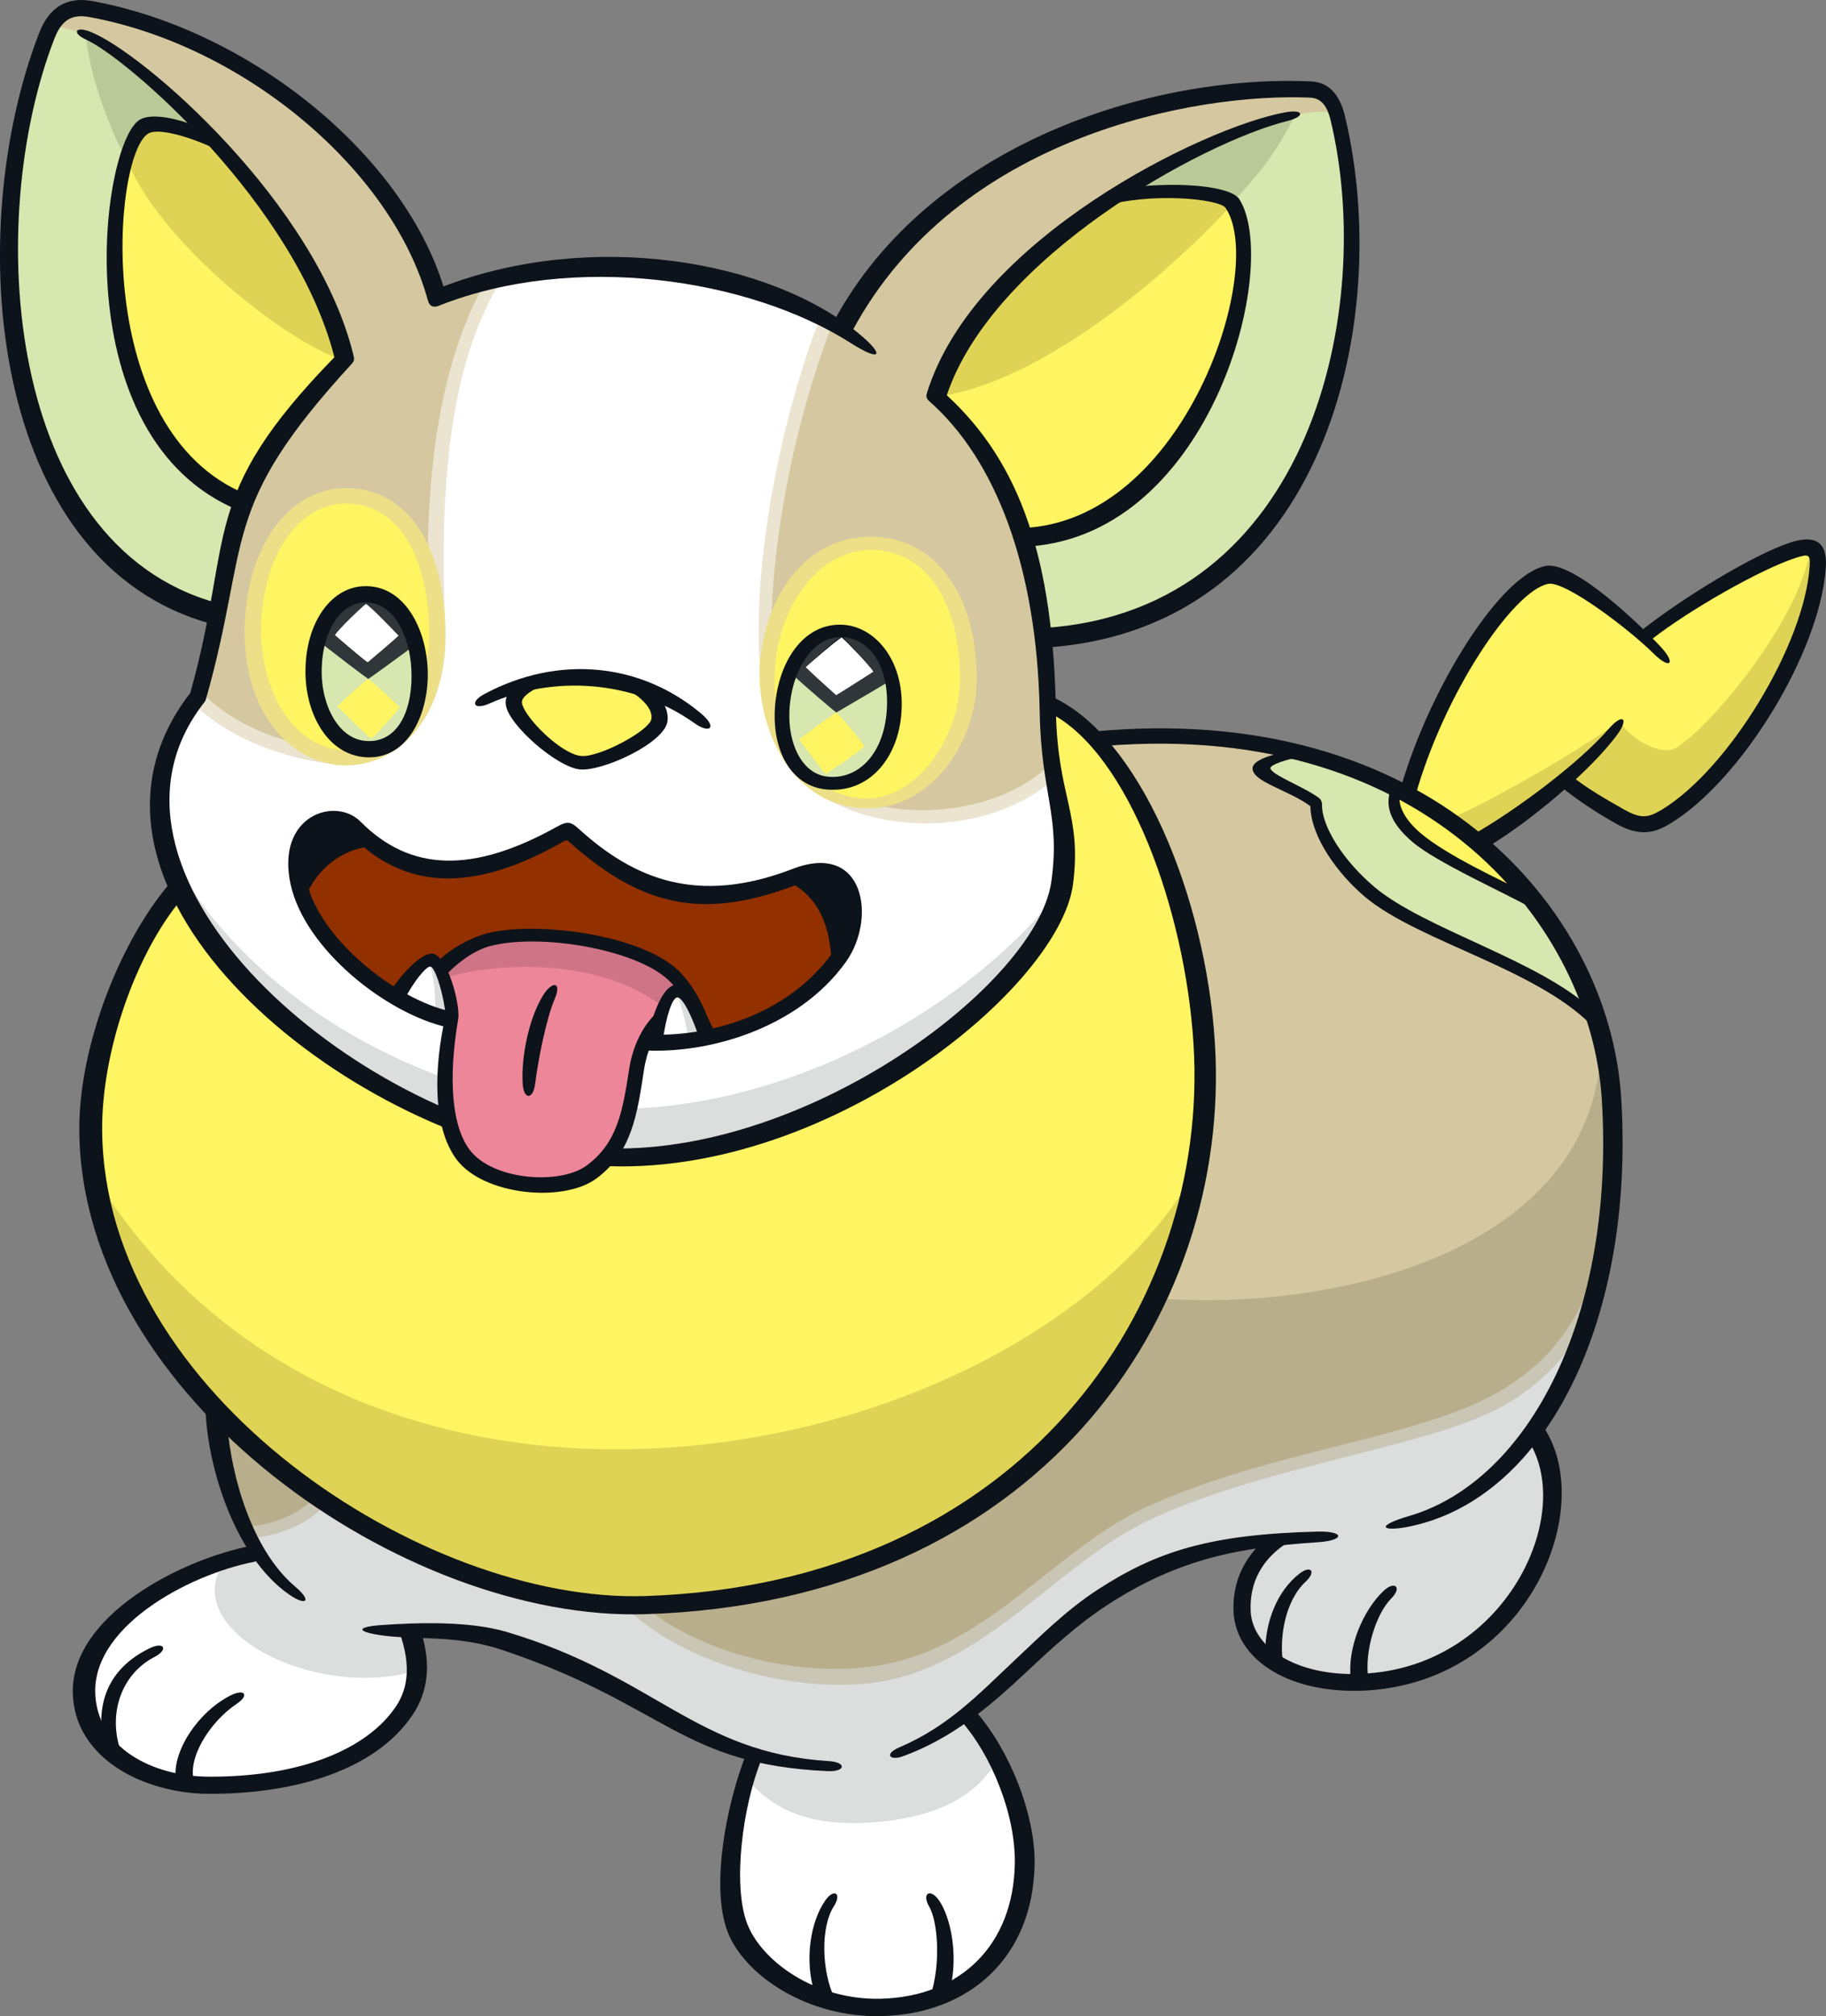 <?xml version="1.0" encoding="UTF-8"?>
<!-- Created with Inkscape (http://www.inkscape.org/) -->
<svg version="1.1" viewBox="0 0 82.528 91.085" xmlns="http://www.w3.org/2000/svg">
 <rect x="0" y="0" width="82.528" height="91.085" fill="#808080" stroke="none"/>
 <path d="m60.455 5.331c-0.078-0.319-0.304-1.248-1.247-1.288-6.339-0.267-16.716 2.379-21.189 10.83-4.401-2.751-11.938-3.929-18.268-1.421-1.645-6.027-8.601-11.754-15.646-13.043-0.985-0.18-1.604 0.22-1.985 1.198-3.087 7.945-2.649 23.369 7.672 26.129-0.202 1.112-0.442 2.328-0.845 3.751-6.518 8.272 6.473 19.04 16.639 20.618 10.612 1.647 21.838-7.607 22.413-12.198 0.379-3.017-0.573-4.126-0.64-7.749-0.02-1.12-0.09-2.238-0.215-3.338 13.034-0.82 15.246-15.494 13.312-23.488" fill="#fff"/>
 <path d="m19.751 13.452c-1.645-6.027-8.601-11.753-15.646-13.043-0.985-0.18-1.604 0.22-1.985 1.198-3.087 7.945-2.649 23.369 7.672 26.129-0.202 1.111-0.442 2.328-0.845 3.751-0.009 0.009-0.015 0.021-0.023 0.032 1.29 1.353 3.506 2.42 6.279 2.731 2.626 0.294 4.71-2.507 4.558-5.816-0.314-6.839 0.382-12.179 2.549-15.786-0.867 0.207-1.723 0.474-2.559 0.804" fill="#D5C8A0"/>
 <path d="m21.87 12.868c-1.928 3.479-2.802 8.497-2.477 15.582 0.152 3.318-1.671 5.755-4.143 5.476-2.595-0.29-4.877-1.274-6.164-2.691l-0.368 0.524c1.43 1.446 3.811 2.484 6.464 2.781 2.748 0.309 5.125-2.229 4.946-6.124-0.334-7.288 0.424-12.421 2.531-15.76z" fill="#EAE4D1"/>
 <path d="m15.96 22.411c2.41 0.204 3.745 2.739 3.799 6.022 0.056 3.352-1.837 6.005-4.395 5.793-2.669-0.221-4.214-3.336-3.898-6.611 0.285-2.963 1.964-5.42 4.494-5.205" fill="#FFF462"/>
 <path d="m19.393 28.44c0.048 2.913-1.335 5.662-4.009 5.438-2.254-0.187-3.862-3.01-3.552-6.226 0.268-2.787 1.786-5.088 4.102-4.891 2.081 0.176 3.403 2.363 3.459 5.68m-3.4-6.376c-2.545-0.215-4.558 2.042-4.893 5.517-0.384 3.991 1.631 6.767 4.239 6.984 2.254 0.188 4.861-1.69 4.788-6.138-0.063-3.726-1.646-6.152-4.135-6.363" fill="#ECDF87"/>
 <path d="m60.455 5.331c-0.078-0.319-0.304-1.248-1.247-1.288-6.339-0.267-16.716 2.379-21.189 10.83-0.218-0.136-0.443-0.266-0.676-0.395-2.742 7.035-4.146 17.656-1.201 20.511 2.642 2.561 8.414 2.699 11.453-0.157-0.117-0.748-0.216-1.6-0.236-2.676-0.02-1.12-0.09-2.238-0.215-3.338 13.034-0.82 15.246-15.494 13.312-23.488" fill="#D5C8A0"/>
 <path d="m36.397 34.726c-2.68-2.598-1.597-12.781 1.192-20.005l-0.548-0.31c-2.606 6.743-4.151 17.642-0.975 20.72 2.698 2.615 8.263 2.849 11.483 0.144l-0.142-0.698c-2.652 2.556-8.285 2.79-11.01 0.149" fill="#EAE4D1"/>
 <path d="m39.66 24.564c2.627 0.191 4.069 2.719 4.11 6.002 0.036 2.94-2.097 6.015-4.827 5.821-2.91-0.206-4.577-3.313-4.214-6.592 0.328-2.965 2.173-5.431 4.931-5.232" fill="#FFF462"/>
 <path d="m43.393 30.571c0.034 2.738-2.018 5.67-4.426 5.497-2.761-0.196-4.247-3.19-3.911-6.229 0.305-2.758 2.152-5.166 4.59-4.989 2.283 0.166 3.704 2.408 3.746 5.721m-3.71-6.314c-2.75-0.197-4.935 2.026-5.319 5.498-0.279 2.519 1.019 6.502 4.555 6.753 2.929 0.211 5.267-2.751 5.227-5.953-0.046-3.674-1.805-6.106-4.463-6.298" fill="#ECDF87"/>
 <path d="m25.796 30.306c-1.737 0.175-2.652 0.93-2.571 1.494 0.128 0.891 2.159 2.583 2.997 2.661 0.791 0.074 3.44-1.105 3.58-1.914 0.18-1.041-1.507-2.042-2.483-2.145" fill="#FFF462"/>
 <path d="m15.574 16.193c-1.648-6.929-9.632-13.822-11.748-14.635-0.468-0.18-0.967-0.324-1.463-0.435-0.088 0.143-0.172 0.3-0.244 0.483-3.087 7.945-2.649 23.369 7.672 26.129 0.697-3.824 0.939-6.372 5.783-11.543" fill="#D7E7AF"/>
 <path d="m3.877 1.581c0.474 4.647 4.644 11.683 10.497 16.067 0.174-0.374 0.736-0.904 1.201-1.454-1.636-6.878-9.512-13.717-11.697-14.612" fill="#BAC998"/>
 <path d="m15.574 16.193c-0.841-3.536-3.332-7.061-5.851-9.775-1.245-0.601-2.646-1.048-3.219-0.696-1.608 0.989-3.105 13.95 4.52 16.998 0.739-1.83 2.013-3.818 4.55-6.527" fill="#FFF462"/>
 <path d="m15.577 16.318s-1.611-5.674-5.854-9.9c-1.032-0.498-2.171-0.923-2.85-0.802-0.744 0.131-1.104 1.659-1.104 1.659 1.266 3.342 6.739 7.981 9.809 9.043" fill="#DFD355"/>
 <path d="m58.158 5.27c-3.943 0.912-13.793 5.984-15.843 12.658 2.986 2.632 4.345 6.619 4.829 10.89 13.034-0.82 15.246-15.494 13.312-23.488-0.011-0.048-0.028-0.112-0.049-0.182-0.578-0.178-1.327-0.092-2.249 0.122" fill="#D7E7AF"/>
 <path d="m42.315 17.929c0.743 0.598 1.28 1.105 1.648 1.803 11.144-9.793 12.928-11.225 14.565-14.526-0.009-0.001-0.022-0.002-0.032-0.006-0.113 0.024-0.219 0.042-0.337 0.069-3.943 0.912-13.793 5.984-15.843 12.658" fill="#BAC998"/>
 <path d="m38.133 28.518c1.687 0.123 2.45 2.042 2.273 3.823-0.168 1.68-1.173 3.235-3.031 3.04-1.579-0.165-2.181-1.938-1.992-3.641 0.188-1.704 1.167-3.336 2.751-3.221" fill="#D7E7AF"/>
 <path d="m37.796 32.19c-0.347 0.22-1.503 1.061-1.674 1.216 0.175 0.246 0.98 1.329 1.194 1.567 0.269-0.176 1.404-0.939 1.763-1.251-0.18-0.294-1.074-1.366-1.283-1.533" fill="#FFF462"/>
 <path d="m37.796 32.19c0.175-0.102 1.626-0.945 2.506-1.476-0.277-1.165-1.001-2.112-2.17-2.196-1.145-0.084-1.972 0.748-2.414 1.859 0.723 0.692 1.968 1.731 2.078 1.813" fill="#30363A"/>
 <path d="m38.038 28.74c0.209 0.167 1.254 1.31 1.435 1.604-0.313 0.2-1.474 0.94-1.682 1.062-0.134-0.118-1.185-1.062-1.378-1.266 0.171-0.155 1.279-1.18 1.625-1.4" fill="#0d131a"/>
 <path d="m39.474 30.345c-0.181-0.295-1.228-1.382-1.437-1.549-0.347 0.22-1.452 1.19-1.623 1.345 0.193 0.204 1.244 1.148 1.377 1.266 0.209-0.121 1.371-0.861 1.683-1.061" fill="#fff"/>
 <path d="m16.45 26.85c-1.421 0.057-2.327 1.721-2.276 3.641 0.046 1.75 1.015 3.445 2.625 3.354 1.517-0.085 2.235-1.969 2.162-3.607-0.082-1.802-0.994-3.449-2.51-3.388" fill="#D7E7AF"/>
 <path d="m16.643 30.672c0.336 0.235 1.266 1.119 1.429 1.281-0.187 0.239-1.038 1.224-1.281 1.417-0.313-0.202-1.201-1.136-1.546-1.463 0.26-0.283 1.181-1.077 1.398-1.235" fill="#FFF462"/>
 <path d="m16.542 27.288c0.336 0.236 1.304 1.266 1.467 1.43-0.202 0.195-1.251 1.086-1.391 1.198-0.203-0.131-1.194-0.98-1.476-1.229 0.194-0.286 1.184-1.241 1.4-1.398m2.251 1.826c-0.336-1.306-1.152-2.312-2.342-2.264-1.012 0.041-1.762 0.9-2.092 2.085 0.808 0.629 2.116 1.628 2.285 1.737 0.205-0.13 1.357-0.976 2.149-1.558" fill="#30363A"/>
 <path d="m18.009 28.718c-0.164-0.163-1.131-1.194-1.467-1.43-0.217 0.158-1.206 1.113-1.4 1.399 0.282 0.249 1.273 1.098 1.476 1.229 0.138-0.112 1.188-1.003 1.39-1.198" fill="#fff"/>
 <g fill="#FFF462">
  <path d="m55.7 9.194c-0.29-0.453-3.02-0.79-5.337-0.324-3.519 2.273-6.934 5.433-8.049 9.059 1.888 1.665 3.126 3.872 3.905 6.348 7.824-0.303 11.38-12.119 9.481-15.083"/>
  <path d="m81.033 24.858c-1.639 0.532-4.965 2.481-6.761 3.925-1.157-1.066-3.458-2.988-4.351-2.819-1.832 0.347-5.022 5.319-6.319 9.936 1.174 0.642 2.233 1.376 3.176 2.181 1.13-0.639 2.639-1.726 3.94-2.835 0.612 0.511 1.494 1.083 2.506 1.647 0.915 0.511 1.277 0.479 2.055 0.011 3.15-1.894 6.643-7.609 6.877-11.312 0.047-0.742-0.136-1.054-1.123-0.734"/>
  <path d="m47.347 31.784c0.002 0.124 0.009 0.249 0.012 0.373 0.067 3.623 1.018 4.732 0.64 7.749-0.575 4.591-11.801 13.846-22.413 12.198-6.802-1.056-14.867-6.225-17.509-12.009-2.37 2.658-4.008 7.463-3.977 11.004 0.101 12.04 14.757 21.749 25.058 21.422 18.465-0.585 25.96-14.394 25.27-25.384-0.38-6.037-3.147-13.653-7.079-15.354"/>
 </g>
 <path d="m72.837 49.647c-0.48-7.644-7.782-17.679-23.321-16.237 2.756 3.001 4.605 8.875 4.91 13.728 0.69 10.991-6.805 24.799-25.27 25.384-6.264 0.198-14.132-3.317-19.364-8.807 0.054 1.873 0.658 4.505 1.897 6.433-3.171 0.525-7.945 3.021-7.88 6.325 0.053 2.684 2.846 4.17 5.643 4.178 3.577 0.011 7.108-0.865 8.793-3.364 0.612-0.908 0.803-2.059 0.298-3.576 1.09-0.023 2.459-0.099 4.248 0.43 5.744 1.699 7.479 4.141 11.3 5.179-0.89 2.192-1.487 5.86-0.777 7.748 0.68 1.807 3.329 3.703 6.528 3.625 4.197-0.104 6.397-3.013 6.466-6.492 0.047-2.349-1.177-5.184-2.634-6.77 2.071-1.619 3.837-3.744 6.151-5.252 2.715-1.767 5.102-2.342 7.894-2.603-1.104 0.815-1.645 1.944-1.58 3.242 0.094 1.876 2.3 3.413 5.711 3.173 6.746-0.476 9.943-7.838 7.483-11.324 2.55-3.552 3.887-8.97 3.508-15.016" fill="#dcdddd"/>
 <path d="m49.516 33.41c2.756 3.002 4.605 8.875 4.91 13.728 0.69 10.99-6.805 24.799-25.27 25.384-0.171 0.005-0.346 6.17e-4 -0.519 3.53e-4 2.427 2.263 6.828 3.547 10.497 3.17 5.254-0.539 8.6-5.411 12.793-7.344 5.754-2.654 12.335-3.002 16.058-5.219 2.098-1.249 3.368-2.964 4.2-5.05 0.603-2.553 0.842-5.413 0.652-8.432-0.48-7.644-7.782-17.679-23.321-16.237" fill="#D5C8A0"/>
 <path d="m63.952 37.78c1.147 0.981 3.598 2.067 5.462 3.082-1.55-2.033-3.638-3.863-6.291-5.218-0.281 0.658-0.064 1.371 0.83 2.136" fill="#FFF462"/>
 <path d="m63.952 37.78c-0.893-0.765-1.111-1.477-0.83-2.136-1.309-0.669-2.758-1.218-4.346-1.623-0.998 0.165-1.774 0.465-1.792 0.644-0.04 0.411 1.283 0.778 2.483 1.665-0.027 1.251 1.14 2.88 2.4 3.942 2.284 1.927 7.93 3.417 10.332 5.971-0.56-1.828-1.483-3.675-2.785-5.381-1.864-1.015-4.315-2.101-5.462-3.082" fill="#D7E7AF"/>
 <path d="m9.792 63.715c0.046 1.593 0.49 3.737 1.384 5.53 1.32-0.053 2.695-0.715 3.366-1.535-1.722-1.163-3.332-2.507-4.75-3.996" fill="#B8AE8B"/>
 <path d="m50.363 8.87c-3.52 2.273-6.934 5.433-8.049 9.059 4.598-0.618 10.118-5.167 13.426-8.745-1.268-0.678-3.822-0.626-5.378-0.314" fill="#DFD355"/>
 <path d="m47.941 40.207c-4.647 5.891-13.198 10.172-20.867 9.875-8.179-0.316-16.618-5.439-19.733-12.241 1.282 6.641 10.567 13.072 18.244 14.264 10.387 1.612 21.356-7.218 22.355-11.898" fill="#dcdddd"/>
 <path d="m4.259 53.121c1.595 11.086 15.181 19.709 24.898 19.401 15.37-0.487 23.134-10.136 24.908-19.697-7.314 13.282-37.647 19.992-49.806 0.296" fill="#DFD355"/>
 <path d="m67.985 63.129c2.098-1.249 3.369-2.964 4.2-5.05 0.603-2.553 0.842-5.413 0.652-8.432-0.056-0.917-0.216-1.868-0.472-2.83 0.085 9.507-11.702 12.503-20.165 11.831-3.42 7.315-10.832 13.487-23.044 13.874-0.171 0.005-0.346 6.17e-4 -0.519 3.64e-4 2.427 2.263 6.828 3.547 10.497 3.17 5.254-0.539 8.601-5.412 12.793-7.344 5.754-2.654 12.336-3.003 16.058-5.219" fill="#B8AE8B"/>
 <path d="m14.22 67.658c-0.643 0.701-1.915 1.275-3.097 1.302l0.28 0.526c1.347-0.129 2.618-0.713 3.321-1.535z" fill="#CAC6B5"/>
 <path d="m67.842 62.817c-3.666 2.184-10.435 2.687-16.042 5.273-4.31 1.987-7.357 6.688-12.704 7.237-3.512 0.361-7.55-0.777-9.901-2.694l-0.886 0.005c2.567 2.52 7.398 3.778 10.862 3.419 5.289-0.542 8.543-5.438 12.899-7.447 5.433-2.505 12.782-3.251 16.059-5.202 1.524-0.908 2.77-2.196 3.564-3.672l0.651-3.073c-0.777 2.671-2.029 4.681-4.502 6.154" fill="#CAC6B5"/>
 <path d="m33.747 80.378c-0.585 1.587-1.374 4.825-0.402 6.804 1.254 2.553 4.495 3.558 6.495 3.509 2.702-0.067 4.887-1.222 6.11-3.76 1.146-2.377-0.175-6.264-0.867-7.482-0.854 1.669-2.771 2.692-5.707 2.886-3.119 0.205-4.565-0.778-5.629-1.956" fill="#fff"/>
 <path d="m10.174 70.5c-3.596 1.308-6.41 3.724-6.365 5.973 0.053 2.684 2.845 4.17 5.643 4.178 4.78 0.013 8.972-1.681 9.365-5.176-4.62 1.372-10.881-1.859-8.643-4.974" fill="#fff"/>
 <path d="m82.156 25.592c0.029-0.455-0.031-0.746-0.307-0.831-0.7 3.886-5.44 8.986-6.332 9.121-0.888 0.135-2.088-0.795-2.334-1.336-0.922 0.822-5.475 3.515-7.75 4.495 0.471 0.332 0.922 0.677 1.346 1.039 1.129-0.639 2.638-1.726 3.939-2.835 0.612 0.511 1.494 1.083 2.506 1.647 0.916 0.511 1.277 0.479 2.055 0.011 3.15-1.894 6.643-7.609 6.877-11.312" fill="#DFD355"/>
 <g fill="#0d131a">
  <path d="m25.527 52.498c-10.692-1.659-23.575-12.625-16.927-21.192 1.998-7.114 0.318-8.809 6.514-15.168-1.755-6.903-9.364-13.506-11.221-14.347-0.648-0.293-0.499-0.62 0.166-0.365 2.385 0.914 10.291 7.791 11.928 14.675 0.036 0.149 0.009 0.229-0.089 0.336-6.055 6.585-4.537 7.904-6.591 15.155-0.013 0.047-0.035 0.089-0.065 0.127-5.95 7.551 6.057 18.39 16.403 19.997 9.568 1.483 21.198-7.017 21.872-11.892 0.417-3.012-0.457-3.888-0.527-7.661-0.122-6.599-2.02-11.42-4.985-14.033-0.139-0.123-0.16-0.216-0.108-0.384 2.161-6.963 12.526-12.012 16.197-12.672 0.835-0.15 0.913 0.185 0.093 0.391-3.873 0.969-13.303 6.151-15.396 12.391 3.386 3.113 4.808 7.508 4.934 14.295 0.072 3.869 1.172 4.608 0.775 7.771-0.621 4.954-12.293 14.238-22.974 12.577"/>
  <path d="m38.807 15.062c-4.053-3.325-12.043-4.686-18.765-2.121-1.857-5.989-8.764-11.592-15.872-12.893-1.139-0.209-1.944 0.271-2.394 1.426-3.478 8.95-2.342 23.998 7.825 26.723l0.184-0.962c-9.577-2.651-10.512-17.294-7.324-25.495 0.324-0.833 0.78-1.115 1.576-0.97 7.007 1.283 13.696 6.92 15.302 12.803 0.077 0.282 0.261 0.333 0.501 0.238 6.093-2.416 13.999-1.254 18.638 1.703 1.333 0.849 1.55 0.551 0.328-0.451"/>
  <path d="m60.787 5.245c-0.266-1.104-0.823-1.538-1.564-1.569-7.34-0.31-17.2 2.893-21.501 10.775l0.807 0.487c4.747-8.816 15.531-10.745 20.663-10.528 0.445 0.019 0.763 0.264 0.942 1.005 2.039 8.424-0.816 22.134-12.916 22.954l0.085 0.884c12.683-0.879 15.677-14.889 13.483-24.007"/>
  <path d="m56.009 8.996c-0.372-0.581-2.628-0.787-4.771-0.545l-1.495 0.899c2.261-0.693 5.372-0.362 5.647 0.042 1.861 2.727-1.828 14.189-9.197 14.464l0.303 0.832c8.289-0.559 11.405-12.739 9.513-15.693"/>
  <path d="m6.697 6.035c0.49-0.301 2.157 0.228 3.33 0.836l-0.995-1.1c-1.077-0.466-2.225-0.665-2.72-0.361-1.783 1.096-3.483 14.416 4.519 17.666l0.311-0.742c-7.018-2.85-6.071-15.299-4.445-16.299"/>
  <path d="m31.392 32.675c-2.794-1.984-6.42-2.168-9.282-0.887-0.699 0.314-0.903-0.064-0.228-0.427 3.381-1.815 7.117-1.4 9.825 0.892 0.726 0.616 0.375 0.912-0.314 0.423"/>
  <path d="m29.806 31.544-1.64-0.492c0.645 0.312 1.366 0.899 1.274 1.432-0.092 0.532-2.372 1.748-3.176 1.669-0.915-0.086-2.583-1.76-2.676-2.406-0.037-0.274 0.544-0.679 1.271-0.891l-1.686 0.236c-0.252 0.275-0.354 0.463-0.311 0.759 0.13 0.91 2.318 2.814 3.351 2.91 1.009 0.095 3.781-1.168 3.951-2.153 0.059-0.342-0.08-0.793-0.358-1.065"/>
  <path d="m40.063 32.274c-0.182 1.825-1.297 2.958-2.662 2.813-1.202-0.126-1.884-1.622-1.696-3.32 0.187-1.69 1.149-3.073 2.402-2.981 1.355 0.098 2.149 1.557 1.956 3.488m-1.927-4.045c-1.734-0.125-2.873 1.525-3.088 3.467-0.237 2.142 0.689 3.802 2.268 3.967 1.907 0.201 3.215-1.333 3.411-3.303 0.242-2.42-1.123-4.026-2.592-4.132"/>
  <path d="m16.433 27.219c-1.128 0.071-1.94 1.464-1.893 3.262 0.028 1.031 0.404 2.003 0.983 2.536 0.361 0.332 0.784 0.488 1.255 0.461 0.002 4.96e-4 0.006 1.88e-4 0.009-1.1e-4 1.271-0.08 1.885-1.492 1.806-3.223-0.07-1.549-0.823-3.09-2.128-3.038-0.011 9.03e-4 -0.022 0.001-0.032 0.002m0.402 6.991-0.015 0.001c-0.667 0.038-1.287-0.189-1.793-0.655-0.73-0.672-1.186-1.815-1.219-3.056-0.058-2.204 1.048-3.918 2.58-4.015 0.017-7.05e-4 0.032-0.002 0.049-0.002 1.785-0.072 2.806 1.826 2.892 3.738 0.084 1.855-0.761 3.88-2.492 3.989"/>
  <path d="m47.45 31.438 0.039 0.791c3.519 1.829 6.074 8.886 6.453 14.93 0.742 11.804-7.734 24.394-24.793 24.947-10.035 0.318-24.432-9.144-24.532-21.028-0.03-3.521 1.479-7.939 3.588-10.46l-0.354-0.912c-2.357 2.611-4.3 7.516-4.267 11.382 0.102 12.101 14.73 22.182 25.579 21.837 17.71-0.547 26.522-13.441 25.745-25.812-0.413-6.571-3.394-13.926-7.457-15.675"/>
  <path d="m49.345 33.058 0.656 0.635c14.695-1.15 21.912 8.305 22.393 15.958 0.618 9.826-3.31 17.26-8.701 18.836-1.634 0.479-1.201 0.737 0.078 0.463 6.177-1.321 10.123-9.426 9.5-19.354-0.542-8.621-8.782-18.011-23.925-16.538"/>
  <path d="m13.338 71.677c-1.909-1.614-2.871-4.867-3.067-7.307l-0.987-0.961c0.012 2.657 1.288 6.91 3.797 8.638 0.754 0.518 1.042 0.294 0.257-0.37"/>
  <path d="m18.077 73.805c0.453 1.316 0.423 2.391-0.189 3.299-1.257 1.866-4.191 3.177-8.435 3.162-2.585-0.008-5.1-1.323-5.149-3.82-0.061-3.107 4.526-5.468 7.506-5.946l-0.394-0.677c-3.283 0.623-8.194 3.189-8.126 6.65 0.058 2.968 3.213 4.559 6.156 4.567 3.946 0.011 7.534-1.091 9.195-3.556 0.702-1.041 0.847-2.263 0.41-3.7z"/>
  <path d="m6.763 74.464c-1.712 0.831-2.36 2.235-2.148 3.932l0.999 1.103c-0.834-1.787-0.246-3.807 1.363-4.638 0.651-0.337 0.447-0.717-0.214-0.397"/>
  <path d="m10.435 76.589c-1.488 0.743-2.671 2.554-2.484 3.806l0.83 0.118c-0.343-1.042 0.675-2.706 1.922-3.542 0.578-0.387 0.354-0.692-0.267-0.382"/>
  <path d="m37.454 79.562c-5.987-0.369-7.841-3.835-14.541-5.832-1.702-0.507-4.068-0.426-5.658-0.314-1.113 0.077-1.191 0.283-0.088 0.454 1.562 0.241 3.398-0.045 5.54 0.674 7.386 2.479 8.066 5.178 14.706 5.471 0.807 0.035 0.864-0.402 0.041-0.453"/>
  <path d="m40.654 78.938c2.222-0.952 3.561-2.387 5.234-3.96 1.154-1.085 2.323-2.249 3.71-3.152 2.704-1.761 5.125-2.511 9.948-2.632 1.228-0.03 1.254 0.396 0.03 0.479-3.403 0.231-6.197 0.666-9.53 2.837-1.332 0.867-2.518 1.958-3.649 3.021-1.652 1.553-3.357 3.006-5.6 3.817-0.578 0.209-0.858-0.103-0.143-0.41"/>
  <path d="m44.1 77.315-0.638 0.458c1.306 1.483 2.448 4.16 2.403 6.439-0.072 3.635-2.413 5.985-6.051 6.087-2.999 0.073-5.418-1.726-6.052-3.412-0.644-1.711-0.226-5.231 0.661-7.419l-0.709-0.201c-0.871 2.2-1.607 5.939-0.838 7.985 0.738 1.963 3.6 3.914 6.966 3.831 3.921-0.092 6.833-2.606 6.918-6.838 0.045-2.268-1.133-5.187-2.661-6.93"/>
  <path d="m42.47 85.898c-0.402-0.616-0.836-0.386-0.474 0.239 0.384 0.659 0.545 2.563 0.051 4.057l0.903-0.361c0.359-1.535 0.022-3.164-0.481-3.935"/>
  <path d="m37.683 86.129c0.384-0.595 0.01-0.843-0.392-0.26-0.666 0.968-0.934 2.677-0.484 4.144l0.934 0.316c-0.63-1.296-0.647-3.285-0.059-4.2"/>
  <path d="m69.716 64.401-0.596 0.756c2.043 3.331-1.075 10.003-7.304 10.443-2.985 0.238-5.202-1.068-5.29-2.798-0.066-1.319 0.527-2.41 1.73-3.151l-1.312 0.108c-0.818 0.825-1.252 1.871-1.192 3.067 0.107 2.146 2.507 3.767 6.118 3.54 7.287-0.514 10.365-8.355 7.846-11.965"/>
  <path d="m62.521 71.883c-0.905 0.863-1.64 2.544-1.472 3.963l0.792-0.024c-0.18-1.159 0.316-2.88 1.046-3.617 0.498-0.502 0.145-0.81-0.366-0.323"/>
  <path d="m58.723 71.099c-1 0.779-1.55 2.184-1.536 3.555l0.805 0.513c-0.188-1.19 0.091-2.85 1.022-3.716 0.488-0.453 0.234-0.761-0.291-0.353"/>
  <path d="m62.107 40.061c-1.358-1.145-2.378-2.71-2.357-3.717 0.001-0.118-0.053-0.232-0.149-0.302-0.684-0.507-2.142-1.034-2.184-1.337-0.019-0.139 0.671-0.408 1.524-0.532l-0.756-0.212c-0.811 0.139-1.539 0.399-1.572 0.724-0.061 0.627 1.606 0.992 2.611 1.736 0.024 1.397 1.242 3.061 2.463 4.093 2.462 2.076 8.114 3.325 10.518 6.099l-0.214-0.965c-2.42-2.278-7.597-3.657-9.884-5.585"/>
  <path d="m68.843 40.276c-0.944-0.488-3.443-1.613-4.654-2.65-0.811-0.693-1.032-1.375-0.907-1.767l-0.426-0.198c-0.231 0.649-0.135 1.421 0.975 2.371 1.111 0.951 4.201 2.308 5.545 3.074z"/>
  <path d="m75.035 29.197c-0.987-1.044-3.934-3.874-5.185-3.627-1.989 0.377-5.191 5.363-6.553 10.058l0.667 0.34c1.319-4.683 4.438-9.294 6.016-9.592 0.762-0.138 3.638 2.041 4.75 3.145 0.764 0.758 1.044 0.458 0.304-0.324"/>
  <path d="m80.92 24.509c-1.659 0.538-4.914 2.525-6.758 3.993l0.469 0.395c1.789-1.395 4.982-3.192 6.516-3.689 0.606-0.197 0.676-0.155 0.643 0.361-0.223 3.533-3.667 9.197-6.7 11.021-0.638 0.384-0.963 0.385-1.687-0.017-0.971-0.541-1.782-1.039-2.345-1.492l-0.514 0.454c0.74 0.613 1.705 1.235 2.501 1.679 1.017 0.567 1.672 0.457 2.423 0.005 3.255-1.958 6.815-7.813 7.054-11.604 0.074-1.178-0.532-1.453-1.602-1.106"/>
  <path d="m72.708 32.928c-1.365 1.577-4.28 3.729-6.128 4.775l0.643 0.565c1.92-1.141 4.66-3.442 5.858-5.063 0.568-0.769 0.252-1-0.373-0.277"/>
 </g>
 <path d="m23.912 48.974c0.001-0.838 0.332-2.888 0.889-3.924-0.557 1.036-0.888 3.086-0.889 3.924m5.909-2.901c0.206-0.673 0.456-1.244 0.718-1.311 0.363-0.093 0.997 1.087 1.398 1.973-0.275-0.916-0.704-1.931-1.487-2.664-1.704-1.596-6.372-2.157-8.423-1.602-0.76 0.205-1.649 0.808-2.13 1.343 0.195 0.438 0.364 1.174 0.557 2.067 0.094-0.411 0.201-0.808 0.322-1.177-0.121 0.369-0.228 0.766-0.322 1.177 0.015 0.07 0.031 0.141 0.046 0.212 0.131 0.024 0.263 0.049 0.389 0.061-0.126-0.011-0.258-0.037-0.389-0.061 0.071 0.329 0.145 0.676 0.226 1.036-0.081-0.361-0.155-0.707-0.226-1.036-0.031-0.008-0.061-0.008-0.091-0.015-0.465 2.178-0.488 4.736 0.522 6.085 1.17 1.562 4.46 1.787 5.814 0.778 1.479-1.102 1.715-2.616 2.021-4.62 0.062-0.407 0.18-0.828 0.359-1.223-0.209-0.013-0.416-0.032-0.62-0.056 0.204 0.024 0.412 0.043 0.62 0.056 0.171-0.379 0.4-0.732 0.695-1.026" fill="#EE869A"/>
 <path d="m30.539 44.761c-0.261 0.067-0.512 0.639-0.717 1.311 0.186-0.185 0.395-0.348 0.635-0.476-0.239 0.128-0.449 0.291-0.635 0.476-0.103 0.338-0.194 0.701-0.271 1.039 0.802 0.015 1.622-0.057 2.432-0.221-0.014-0.052-0.031-0.104-0.046-0.156-0.401-0.886-1.035-2.066-1.398-1.973" fill="#fff"/>
 <path d="m35.851 39.637c-3.217 1.219-6.38 1.447-10.189-2.151-4.162 2.522-6.974 2.139-8.947 0.523-1.558 0.161-2.597 1.089-3.123 2.204 0.559 1.827 2.378 3.696 4.317 4.843 0.478-0.828 1.211-1.694 1.572-1.685 0.159 0.003 0.293 0.164 0.417 0.443 0.48-0.536 1.369-1.138 2.13-1.343 2.051-0.555 6.72 0.005 8.423 1.602 0.782 0.733 1.211 1.747 1.486 2.663 0.023 0.052 0.046 0.102 0.068 0.152 2.265-0.463 4.44-1.634 5.852-3.542-0.06-1.777-0.703-2.987-2.005-3.708" fill="#933000"/>
 <path d="m16.715 38.009c-0.24-0.196-0.468-0.407-0.684-0.636-0.883-0.939-3.129-0.161-2.534 2.515 0.024 0.108 0.062 0.216 0.095 0.325 0.526-1.114 1.565-2.043 3.123-2.204" fill="#0d131a"/>
 <path d="m19.898 43.813c-0.202 0.226-0.334 0.44-0.35 0.608 0.016-0.168 0.148-0.382 0.35-0.608-0.124-0.279-0.258-0.439-0.417-0.443-0.361-0.008-1.093 0.857-1.572 1.686 0.844 0.499 1.709 0.863 2.501 1.022 0.014-0.067 0.03-0.132 0.045-0.198-0.194-0.893-0.362-1.628-0.557-2.067" fill="#fff"/>
 <path d="m35.957 39.598c-0.036 0.013-0.071 0.025-0.107 0.039 1.302 0.721 1.945 1.931 2.006 3.708 0.026-0.035 0.054-0.068 0.08-0.103 1.063-1.487 0.85-4.735-1.979-3.644" fill="#0d131a"/>
 <path d="m30.45 44.071c-1.704-1.596-6.372-2.156-8.423-1.602-0.76 0.205-1.649 0.807-2.13 1.343 0.05 0.114 0.099 0.249 0.148 0.401 2.107-0.73 7.018-1.038 9.966 1.311 0.163-0.412 0.342-0.716 0.528-0.763 0.274-0.07 0.702 0.584 1.068 1.29l0.082-0.039c-0.273-0.699-0.658-1.397-1.238-1.941" fill="#CF7487"/>
 <path d="m31.937 46.735c-0.391-0.865-0.976-2.039-1.432-1.965 0.253 0.435 0.51 1.474 0.626 2.256 0.284-0.036 0.569-0.078 0.853-0.135-0.014-0.052-0.031-0.104-0.046-0.156" fill="#dcdddd"/>
 <path d="m19.481 43.37c-0.036-4.4e-4 -0.077 0.015-0.12 0.028 0.251 0.556 0.338 1.653 0.307 2.473 0.252 0.085 0.499 0.158 0.74 0.206 0.014-0.067 0.03-0.132 0.046-0.198-0.194-0.893-0.363-1.628-0.557-2.067-0.124-0.279-0.258-0.44-0.417-0.443" fill="#dcdddd"/>
 <g fill="#0d131a">
  <path d="m35.825 39.255c-4.31 1.661-7.19 0.444-9.675-1.817-0.347-0.316-0.513-0.348-0.966-0.095-3.827 2.136-6.643 2.035-8.886-0.22-1.159-1.166-3.851-0.265-3.16 2.846 0.646 2.907 4.296 5.811 7.073 6.441l0.186-0.708c-2.537-0.555-5.964-3.292-6.542-5.893-0.497-2.24 1.198-2.938 1.908-2.184 2.482 2.643 5.662 2.711 9.696 0.395 0.131-0.075 0.183-0.062 0.278 0.023 3.417 3.066 6.238 3.484 10.351 1.898 2.423-0.936 2.371 1.938 1.548 3.088-2.005 2.804-5.555 3.855-8.426 3.704l-0.312 0.707c2.943 0.23 7.137-0.91 9.335-3.984 1.389-1.943 0.863-5.461-2.409-4.201"/>
  <path d="m30.53 44.493c-0.55 0.06-1 1.182-1.292 2.478l0.722 0.002c0.154-1.086 0.421-1.88 0.642-1.912 0.241-0.035 0.671 0.842 0.986 1.795l0.744-0.147c-0.534-1.256-1.275-2.273-1.802-2.215"/>
  <path d="m30.63 43.821c-1.777-1.665-6.577-2.209-8.638-1.65-0.708 0.191-1.607 0.673-2.176 1.234l0.324 0.669c0.379-0.439 1.2-1.113 1.979-1.324 2.256-0.609 6.6 0.129 8.084 1.52 0.242 0.227 0.445 0.489 0.622 0.766l1.413 1.645c-0.393-1.264-0.972-2.265-1.607-2.86"/>
  <path d="m28.438 48.283c-0.298 1.952-0.547 3.346-1.912 4.364-1.209 0.901-4.263 0.681-5.301-0.704-1.008-1.346-0.84-4.042-0.517-5.894 0.112-0.643-0.488-2.909-1.172-2.968-0.465-0.039-1.343 0.849-1.875 1.678l0.636 0.362c0.378-0.736 0.963-1.479 1.155-1.454 0.241 0.031 0.628 1.411 0.687 2.207-0.527 2.326-0.612 5.026 0.498 6.509 1.212 1.618 4.823 1.975 6.328 0.852 1.606-1.198 1.835-2.897 2.147-4.942 0.04-0.264 0.137-0.713 0.349-1.171l0.473-1.579c-1.081 0.808-1.407 2.154-1.496 2.74"/>
  <path d="m16.752 38.238-0.455-0.396c-1.222 0.128-2.136 0.801-2.699 1.803l0.224 0.851c0.467-1.162 1.546-2.115 2.93-2.259"/>
  <path d="m36.349 39.604-0.656 0.246c1.339 0.742 1.806 1.925 1.908 3.728l0.496-0.806c-0.086-1.542-0.719-2.463-1.747-3.168"/>
  <path d="m23.624 48.959c-0.075-1.121 0.248-2.872 0.898-3.953 0.432-0.718 0.881-0.659 0.553 0.112-0.4 0.939-0.762 2.83-0.888 3.84-0.091 0.729-0.514 0.742-0.564 0.001"/>
 </g>
</svg>
